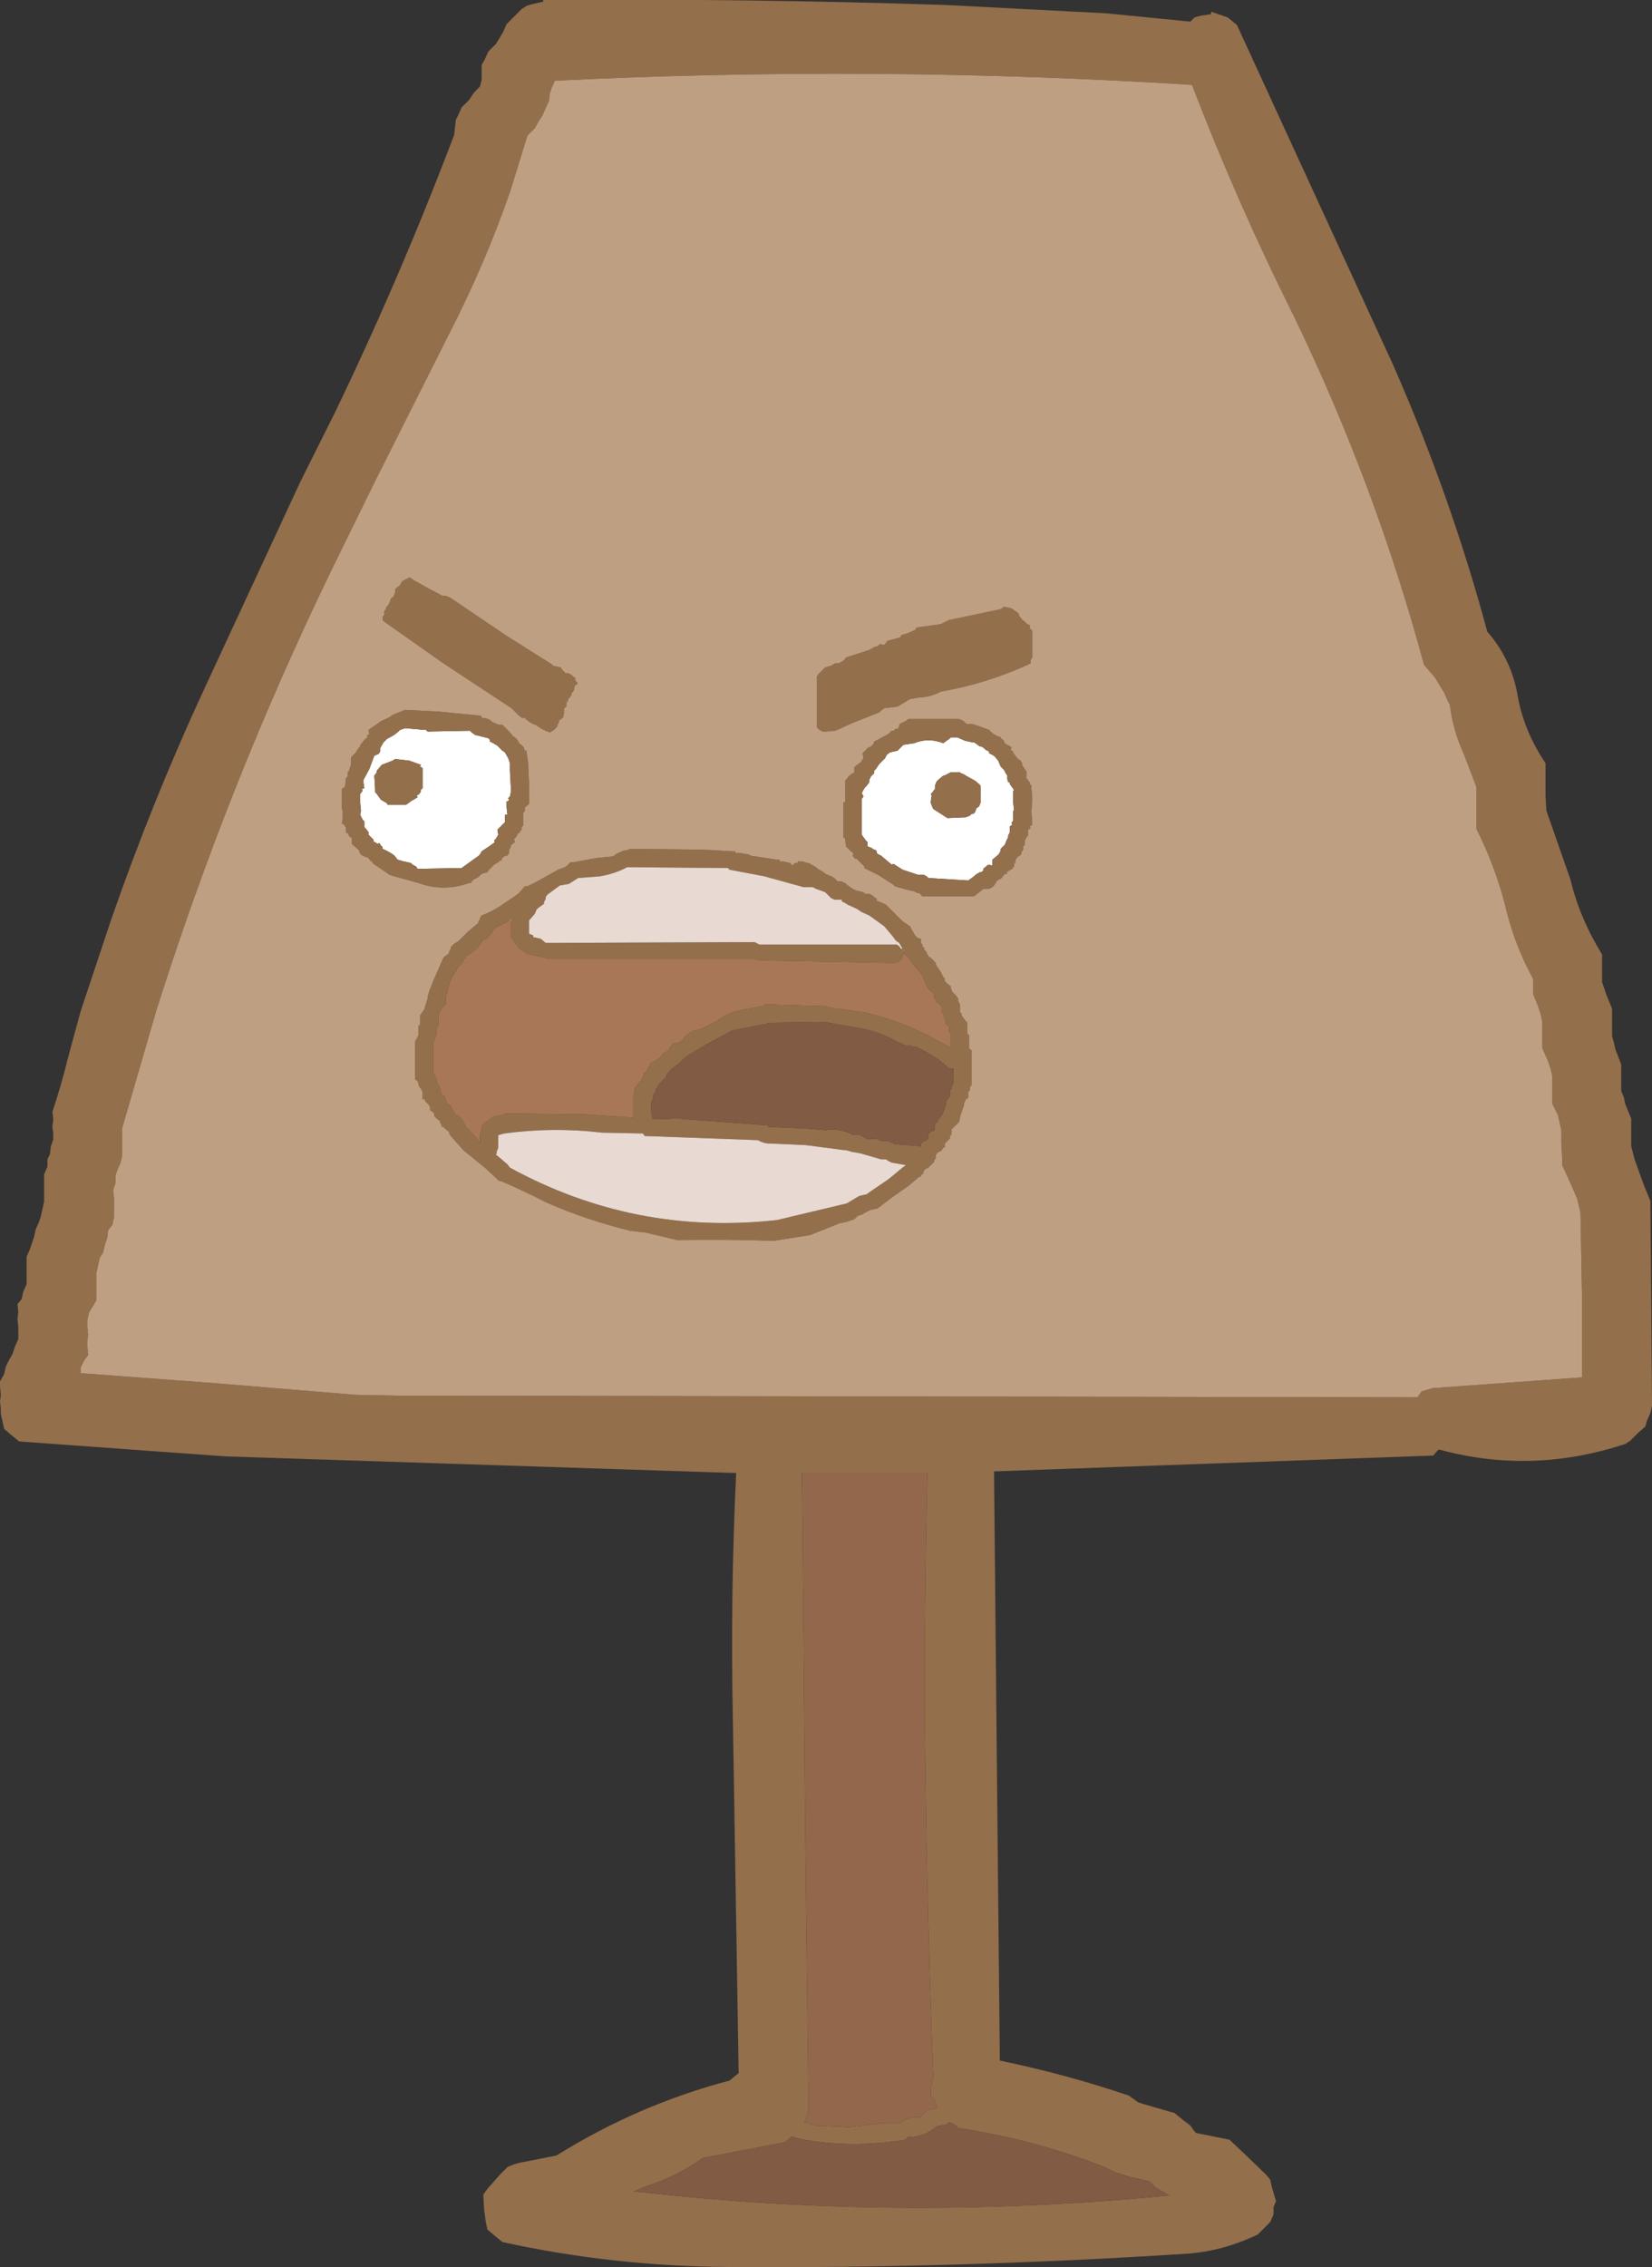 <?xml version="1.0" encoding="UTF-8" standalone="no"?>
<svg xmlns:xlink="http://www.w3.org/1999/xlink" height="136.2px" width="99.3px" xmlns="http://www.w3.org/2000/svg">
  <rect width="100%" height="100%" fill="#333333" stroke="none"/>
  <g transform="matrix(1.0, 0.0, 0.0, 1.0, 49.65, 68.1)">
    <path d="M-18.95 -12.75 L-19.0 -12.8 -18.95 -12.9 -18.95 -12.75 M4.6 -11.1 L4.7 -11.0 4.7 -10.9 4.6 -11.1" fill="#e7e3cb" fill-rule="evenodd" stroke="none"/>
    <path d="M7.3 -21.6 Q7.15 -21.5 7.05 -21.5 L6.75 -21.25 6.65 -21.15 6.55 -20.9 6.55 -20.7 6.4 -20.5 6.3 -20.4 6.35 -20.3 6.3 -19.95 6.3 -19.85 6.4 -19.6 6.45 -19.5 7.3 -18.95 8.4 -19.0 8.65 -19.1 8.75 -19.2 8.85 -19.2 8.95 -19.3 9.05 -19.55 9.2 -19.65 9.3 -19.9 9.3 -20.1 9.3 -20.4 9.3 -20.65 9.3 -20.85 9.25 -20.95 8.95 -21.2 8.4 -21.5 8.25 -21.6 Q8.15 -21.6 8.05 -21.7 L7.5 -21.7 7.3 -21.6 M10.15 -22.65 L10.35 -22.4 10.5 -22.05 10.7 -21.85 10.8 -21.65 10.9 -21.5 10.9 -21.3 10.95 -21.1 11.05 -21.1 11.05 -21.0 11.15 -20.85 11.3 -20.65 11.25 -20.55 11.25 -19.9 11.3 -19.45 11.25 -19.35 11.25 -18.8 11.15 -18.65 11.2 -18.55 11.05 -18.45 11.05 -18.1 10.95 -17.9 10.95 -17.8 10.85 -17.6 10.75 -17.35 10.65 -17.25 10.5 -17.1 10.5 -17.0 10.45 -16.9 10.4 -16.8 10.3 -16.7 10.0 -16.45 10.0 -16.1 9.75 -16.15 9.45 -15.9 9.45 -15.8 9.35 -15.7 9.25 -15.7 9.0 -15.55 8.9 -15.45 8.55 -15.2 6.15 -15.35 6.05 -15.45 5.85 -15.55 5.5 -15.55 4.6 -15.85 4.05 -16.2 3.95 -16.15 3.3 -16.7 Q3.15 -16.75 3.05 -16.85 L3.05 -16.95 2.95 -17.05 Q2.85 -17.05 2.75 -17.15 L2.5 -17.25 2.5 -17.5 2.4 -17.6 2.25 -17.8 2.15 -17.95 2.15 -18.35 2.15 -18.7 2.15 -18.9 2.15 -19.0 2.15 -19.6 2.15 -19.8 2.15 -20.1 2.25 -20.25 2.15 -20.45 2.25 -20.65 2.35 -20.8 2.45 -20.9 2.6 -21.1 2.6 -21.25 2.7 -21.45 2.8 -21.55 2.9 -21.65 2.9 -21.8 3.0 -21.9 3.2 -22.2 3.35 -22.35 3.45 -22.45 3.55 -22.55 3.65 -22.75 3.85 -22.9 4.3 -23.0 4.65 -23.35 5.3 -23.45 Q6.15 -23.8 7.05 -23.45 L7.25 -23.6 7.4 -23.7 7.5 -23.8 7.8 -23.8 7.9 -23.8 8.35 -23.6 8.8 -23.5 8.9 -23.5 9.05 -23.4 9.25 -23.25 9.35 -23.25 9.5 -23.15 9.6 -23.05 9.8 -22.95 9.8 -22.85 10.0 -22.75 10.15 -22.65 M-24.35 -22.15 L-25.05 -22.4 -25.9 -22.5 -26.05 -22.4 -26.7 -22.15 -27.0 -21.8 -27.0 -21.7 -27.15 -21.5 -27.1 -20.7 -27.1 -20.5 -27.0 -20.4 -26.75 -20.05 -26.4 -19.85 -26.35 -19.75 -25.45 -19.75 -25.25 -19.75 -25.1 -19.85 -24.9 -20.0 -24.8 -20.05 -24.55 -20.2 -24.6 -20.3 -24.45 -20.4 -24.35 -20.55 -24.35 -20.65 -24.25 -20.75 -24.25 -20.85 -24.25 -21.2 -24.25 -21.65 -24.25 -21.85 -24.25 -21.95 -24.4 -22.05 -24.35 -22.15 M-21.3 -24.1 L-21.1 -23.95 -20.3 -23.75 -20.2 -23.65 -20.2 -23.55 -20.0 -23.45 -19.75 -23.3 -19.65 -23.2 -19.55 -23.1 -19.45 -23.0 -19.3 -22.9 -19.1 -22.55 -19.0 -22.25 -19.0 -21.8 -18.95 -20.9 Q-18.9 -20.6 -19.0 -20.25 L-19.1 -20.15 -19.05 -20.0 -19.2 -19.95 -19.2 -19.8 -19.2 -19.6 -19.15 -19.15 -19.3 -19.15 -19.3 -18.7 -19.5 -18.5 -19.6 -18.4 -19.75 -18.25 -19.7 -17.95 -19.85 -17.7 -19.95 -17.6 -19.9 -17.5 -20.25 -17.25 -20.7 -16.95 Q-20.8 -16.7 -21.0 -16.6 L-21.9 -15.95 -24.55 -15.9 -24.65 -16.05 -24.85 -16.15 -24.95 -16.25 -25.4 -16.35 -25.75 -16.45 -25.95 -16.7 Q-26.2 -16.9 -26.65 -17.1 L-26.65 -17.2 -26.75 -17.3 -26.85 -17.45 -26.95 -17.4 -27.2 -17.55 -27.2 -17.65 -27.3 -17.75 -27.4 -17.85 -27.5 -17.95 -27.5 -18.1 -27.65 -18.3 -27.75 -18.4 -27.75 -18.75 -27.85 -18.85 -27.95 -19.05 -28.0 -19.15 -27.95 -19.4 -28.0 -19.85 -28.0 -20.25 -28.0 -20.4 -27.85 -20.6 -27.9 -20.7 -27.75 -20.75 -27.8 -21.05 -27.8 -21.25 -27.45 -21.9 -27.15 -22.7 -26.9 -22.8 -26.8 -22.95 -26.8 -23.15 -26.6 -23.5 -26.4 -23.7 -25.95 -23.95 -25.7 -24.15 -25.6 -24.25 -25.3 -24.35 -24.15 -24.25 -24.05 -24.25 -23.95 -24.15 -21.4 -24.2 -21.3 -24.1" fill="#ffffff" fill-rule="evenodd" stroke="none"/>
    <path d="M16.85 -67.3 L21.9 -66.8 22.15 -67.05 22.5 -67.15 23.15 -67.25 23.15 -67.4 24.15 -67.05 24.7 -66.6 34.1 -46.15 Q37.55 -38.3 39.75 -30.15 41.15 -28.55 41.55 -26.45 41.9 -24.25 43.25 -22.25 L43.25 -21.5 43.25 -20.3 43.3 -19.4 44.75 -15.25 Q45.3 -12.95 46.65 -10.75 L46.65 -10.45 46.65 -10.0 46.65 -9.1 46.75 -8.8 46.9 -8.35 47.25 -7.5 47.25 -7.15 47.25 -6.7 47.25 -5.85 47.35 -5.5 47.45 -5.05 47.8 -4.15 47.8 -3.85 47.8 -3.4 47.8 -2.55 47.95 -2.2 48.05 -1.75 48.4 -0.9 48.4 -0.55 48.4 -0.1 48.4 0.75 48.6 1.55 49.2 3.2 49.55 4.05 49.6 9.75 49.65 16.35 49.55 16.8 49.35 17.25 49.25 17.6 48.8 18.0 48.35 18.45 48.05 18.65 Q42.45 20.5 36.9 19.0 L36.8 19.0 36.5 19.35 10.1 20.3 10.3 40.95 10.45 55.7 Q14.35 56.5 18.2 57.8 L18.75 58.2 19.05 58.3 20.95 58.85 21.5 59.3 21.9 59.6 22.15 59.95 22.25 60.05 24.25 60.45 25.1 61.25 26.45 62.55 26.7 62.85 26.8 63.3 27.05 64.15 26.9 64.5 26.9 64.95 26.7 65.4 26.4 65.7 25.95 66.15 Q23.85 67.15 21.7 67.3 7.8 68.2 -5.9 68.1 -12.85 68.05 -19.45 66.6 L-20.0 66.15 -20.35 65.85 -20.45 65.4 -20.55 64.65 -20.6 63.75 -20.35 63.4 -19.6 62.55 -19.15 62.1 Q-18.65 61.85 -17.95 61.75 L-16.2 61.4 Q-11.3 58.35 -5.8 56.9 L-5.25 56.45 -5.6 35.05 Q-5.75 27.7 -5.4 20.4 L-36.05 19.4 -40.25 19.1 -48.5 18.5 -49.05 18.05 -49.4 17.75 -49.5 17.3 -49.6 16.85 -49.6 16.55 -49.65 16.1 -49.6 15.7 -49.65 15.2 -49.65 14.9 -49.4 14.45 -49.3 14.0 -49.1 13.6 -48.9 13.25 -48.75 12.8 -48.55 12.35 -48.55 11.9 -48.55 11.6 -48.6 11.15 -48.55 10.7 -48.6 10.25 -48.35 9.95 -48.25 9.5 -48.05 9.05 -48.05 8.6 -48.05 8.25 -48.05 7.85 -48.05 7.4 -47.85 6.95 -47.75 6.65 -47.6 6.2 -47.5 5.75 -47.3 5.3 -47.2 5.0 -47.1 4.55 -47.0 4.1 -47.0 3.65 -47.0 3.35 -47.0 2.9 -47.0 2.45 -46.8 2.0 -46.8 1.55 -46.65 1.25 -46.6 0.8 -46.45 0.35 -46.45 0.0 -46.5 -0.4 -46.45 -0.85 -46.5 -1.3 Q-45.95 -2.95 -45.55 -4.6 L-44.8 -7.35 -42.95 -12.9 Q-40.5 -19.95 -37.4 -26.65 L-31.6 -39.15 -29.5 -43.35 Q-25.55 -51.55 -22.35 -60.0 L-22.3 -60.45 -22.25 -60.9 -22.1 -61.2 -21.9 -61.65 -21.45 -62.1 -21.15 -62.55 -20.8 -62.9 -20.7 -63.3 -20.7 -63.8 -20.7 -64.2 -20.5 -64.55 -20.3 -65.0 -19.85 -65.45 -19.6 -65.85 -19.4 -66.2 -19.2 -66.65 -18.75 -67.1 -18.3 -67.55 -18.0 -67.75 -17.65 -67.85 -17.0 -68.0 -17.0 -68.1 Q-4.95 -68.2 7.2 -67.8 L16.85 -67.3 M36.6 -27.4 L35.95 -28.15 Q33.05 -38.9 28.15 -49.05 24.7 -55.95 22.0 -63.0 2.85 -64.2 -16.3 -63.25 L-16.5 -62.8 -16.6 -62.5 -16.65 -62.05 -16.85 -61.6 -17.05 -61.15 -17.25 -60.85 -17.5 -60.4 -17.95 -59.95 -19.0 -56.55 Q-20.5 -52.25 -22.55 -48.25 L-27.1 -39.2 -29.75 -33.8 Q-35.95 -21.0 -40.25 -7.4 L-42.3 -0.35 -42.3 0.1 -42.3 0.5 -42.3 0.85 -42.3 1.3 -42.4 1.75 -42.6 2.2 -42.7 2.5 -42.7 2.95 -42.85 3.4 -42.8 3.85 -42.8 4.15 -42.8 4.6 -42.8 5.05 -42.9 5.5 -43.15 5.8 -43.2 6.25 -43.35 6.7 -43.45 7.15 -43.65 7.45 -43.75 7.9 -43.85 8.35 -43.85 8.8 -43.85 9.15 -43.85 9.55 -43.85 10.0 -44.05 10.35 -44.3 10.75 -44.4 11.2 -44.4 11.65 -44.35 12.1 -44.4 12.4 -44.4 12.85 -44.35 13.3 -44.6 13.65 -44.8 14.05 -44.8 14.4 -36.75 15.0 -28.3 15.7 -25.75 15.75 35.55 15.85 35.8 15.5 36.45 15.3 45.45 14.65 45.45 10.15 45.35 4.75 45.15 3.9 44.6 2.65 44.25 1.9 44.25 1.45 44.2 0.55 44.2 -0.2 44.1 -0.65 44.0 -1.1 43.65 -1.8 43.65 -2.3 43.65 -2.7 43.65 -3.5 43.55 -3.9 43.4 -4.35 43.05 -5.15 43.05 -5.55 43.05 -6.0 43.05 -6.75 42.95 -7.2 42.8 -7.65 42.5 -8.4 42.5 -8.85 42.5 -9.3 Q41.35 -11.4 40.8 -13.8 40.2 -16.1 39.1 -18.3 L39.1 -18.7 39.1 -19.5 39.1 -20.8 38.3 -22.9 Q37.7 -24.2 37.5 -25.75 L37.35 -26.05 37.15 -26.5 36.6 -27.4 M3.25 -29.4 L3.5 -29.35 3.7 -29.6 4.45 -29.8 4.55 -29.95 4.9 -30.05 5.35 -30.25 5.45 -30.4 6.9 -30.6 7.4 -30.85 10.5 -31.5 10.7 -31.65 11.15 -31.55 11.5 -31.3 11.6 -31.2 11.6 -31.1 11.7 -31.0 11.8 -30.85 11.9 -30.8 12.05 -30.65 Q12.15 -30.55 12.25 -30.55 L12.25 -30.35 12.4 -30.2 12.4 -29.8 12.4 -29.1 12.4 -28.6 12.3 -28.45 12.3 -28.25 12.1 -28.15 Q9.55 -27.0 6.9 -26.55 6.25 -26.2 5.6 -26.2 L5.05 -26.1 4.3 -25.65 3.5 -25.55 3.3 -25.4 3.2 -25.3 1.55 -24.65 0.8 -24.3 0.55 -24.2 0.0 -24.15 -0.2 -24.15 -0.4 -24.25 -0.55 -24.4 -0.55 -25.45 -0.55 -27.25 -0.55 -27.45 -0.45 -27.6 -0.35 -27.7 -0.25 -27.8 -0.05 -28.0 0.3 -28.1 0.55 -28.25 0.75 -28.25 0.95 -28.35 1.1 -28.45 1.2 -28.6 2.6 -29.05 2.95 -29.25 3.05 -29.25 3.25 -29.4 M4.95 -24.9 L8.0 -24.9 8.25 -24.8 8.35 -24.7 8.45 -24.6 8.8 -24.6 9.25 -24.45 9.8 -24.25 9.9 -24.15 10.0 -24.05 10.15 -23.95 10.35 -23.85 10.45 -23.85 10.55 -23.7 10.7 -23.6 10.7 -23.5 10.8 -23.4 11.0 -23.3 11.15 -23.2 11.1 -23.05 11.25 -22.95 11.25 -22.85 11.35 -22.75 11.45 -22.6 11.55 -22.5 11.7 -22.4 11.8 -22.2 11.8 -22.1 12.05 -21.75 12.05 -21.45 Q12.0 -21.35 12.1 -21.3 L12.15 -21.2 12.25 -21.1 12.25 -21.0 12.35 -20.9 12.35 -20.75 12.4 -20.1 12.35 -19.35 12.4 -18.55 12.25 -18.45 12.3 -18.35 12.15 -18.25 12.15 -17.9 12.05 -17.8 11.95 -17.6 11.95 -17.35 11.85 -17.25 11.85 -17.05 11.75 -16.9 11.75 -16.8 11.65 -16.7 11.5 -16.6 11.4 -16.45 11.4 -16.35 11.3 -16.15 11.3 -16.05 11.2 -15.9 11.1 -15.85 10.85 -15.7 10.9 -15.6 10.75 -15.6 10.55 -15.35 Q10.45 -15.25 10.35 -15.25 L10.25 -15.15 10.2 -15.05 10.1 -14.9 10.0 -14.8 9.8 -14.7 9.45 -14.7 9.35 -14.6 9.15 -14.45 8.9 -14.25 8.65 -14.25 5.8 -14.25 5.7 -14.35 5.6 -14.45 5.5 -14.45 5.3 -14.55 4.85 -14.65 4.15 -14.85 4.05 -14.95 3.5 -15.3 3.2 -15.5 2.5 -15.85 2.3 -15.95 2.3 -16.05 2.2 -16.15 1.95 -16.4 1.85 -16.5 1.75 -16.5 1.6 -16.7 1.65 -16.85 1.5 -16.95 1.4 -17.05 1.2 -17.25 1.15 -17.7 1.05 -17.8 1.05 -17.9 1.05 -18.35 1.05 -18.45 1.05 -19.1 1.05 -19.9 1.15 -19.9 1.15 -20.25 1.15 -20.55 1.15 -20.9 1.15 -21.1 1.15 -21.2 1.25 -21.3 1.35 -21.45 1.6 -21.65 1.7 -21.65 1.7 -22.0 1.8 -22.1 2.1 -22.3 2.15 -22.4 2.25 -22.55 2.2 -22.85 2.35 -23.0 2.55 -23.2 Q2.65 -23.2 2.75 -23.3 L2.85 -23.4 2.9 -23.55 3.1 -23.65 3.75 -24.0 3.85 -24.1 3.95 -24.2 4.1 -24.2 Q4.15 -24.35 4.3 -24.3 L4.4 -24.45 4.4 -24.55 4.5 -24.65 4.75 -24.75 4.95 -24.9 M10.15 -22.65 L10.0 -22.75 9.8 -22.85 9.8 -22.95 9.6 -23.05 9.5 -23.15 9.35 -23.25 9.25 -23.25 9.05 -23.4 8.9 -23.5 8.8 -23.5 8.35 -23.6 7.9 -23.8 7.8 -23.8 7.5 -23.8 7.4 -23.7 7.25 -23.6 7.05 -23.45 Q6.15 -23.8 5.3 -23.45 L4.65 -23.35 4.3 -23.0 3.85 -22.9 3.65 -22.75 3.55 -22.55 3.45 -22.45 3.35 -22.35 3.2 -22.2 3.0 -21.9 2.9 -21.8 2.9 -21.65 2.8 -21.55 2.7 -21.45 2.6 -21.25 2.6 -21.1 2.45 -20.9 2.35 -20.8 2.25 -20.65 2.15 -20.45 2.25 -20.25 2.15 -20.1 2.15 -19.8 2.15 -19.6 2.15 -19.0 2.15 -18.9 2.15 -18.7 2.15 -18.35 2.15 -17.95 2.25 -17.8 2.4 -17.6 2.5 -17.5 2.5 -17.25 2.75 -17.15 Q2.85 -17.05 2.95 -17.05 L3.05 -16.95 3.05 -16.85 Q3.15 -16.75 3.3 -16.7 L3.95 -16.15 4.05 -16.2 4.6 -15.85 5.5 -15.55 5.85 -15.55 6.05 -15.45 6.15 -15.35 8.55 -15.2 8.9 -15.45 9.0 -15.55 9.25 -15.7 9.35 -15.7 9.45 -15.8 9.45 -15.9 9.75 -16.15 10.0 -16.1 10.0 -16.45 10.3 -16.7 10.4 -16.8 10.45 -16.9 10.5 -17.0 10.5 -17.1 10.65 -17.25 10.75 -17.35 10.85 -17.6 10.95 -17.8 10.95 -17.9 11.05 -18.1 11.05 -18.45 11.2 -18.55 11.15 -18.65 11.25 -18.8 11.25 -19.35 11.3 -19.45 11.25 -19.9 11.25 -20.55 11.3 -20.65 11.15 -20.85 11.05 -21.0 11.05 -21.1 10.95 -21.1 10.9 -21.3 10.9 -21.5 10.8 -21.65 10.7 -21.85 10.5 -22.05 10.35 -22.4 10.15 -22.65 M7.3 -21.6 L7.5 -21.7 8.05 -21.7 Q8.15 -21.6 8.25 -21.6 L8.4 -21.5 8.95 -21.2 9.25 -20.95 9.3 -20.85 9.3 -20.65 9.3 -20.4 9.3 -20.1 9.3 -19.9 9.2 -19.65 9.05 -19.55 8.95 -19.3 8.85 -19.2 8.75 -19.2 8.65 -19.1 8.4 -19.0 7.3 -18.95 6.45 -19.5 6.4 -19.6 6.3 -19.85 6.3 -19.95 6.35 -20.3 6.3 -20.4 6.4 -20.5 6.55 -20.7 6.55 -20.9 6.65 -21.15 6.75 -21.25 7.05 -21.5 Q7.15 -21.5 7.3 -21.6 M1.8 -14.6 L2.25 -14.5 2.35 -14.4 2.6 -14.4 2.8 -14.3 2.9 -14.2 3.05 -14.1 3.05 -13.95 3.15 -13.95 3.6 -13.75 3.7 -13.65 3.9 -13.45 4.05 -13.3 4.6 -12.75 4.9 -12.55 5.05 -12.45 5.15 -12.25 5.35 -11.9 5.45 -11.8 Q5.55 -11.7 5.7 -11.7 L5.7 -11.45 5.8 -11.35 5.8 -11.25 5.9 -11.15 5.9 -11.05 6.05 -10.9 6.05 -10.8 6.15 -10.7 6.15 -10.6 6.25 -10.6 6.35 -10.5 6.6 -10.25 6.6 -10.15 6.9 -9.7 7.05 -9.4 7.15 -9.3 7.15 -9.15 7.25 -9.05 7.35 -8.95 7.5 -8.85 7.5 -8.75 7.6 -8.5 7.7 -8.4 7.8 -8.3 7.95 -8.1 7.95 -7.95 8.05 -7.75 8.05 -7.3 8.15 -7.2 8.15 -7.1 8.4 -6.75 8.5 -6.65 8.5 -6.45 8.5 -6.3 8.5 -6.0 8.6 -5.9 8.6 -5.1 8.75 -5.0 8.75 -4.9 8.75 -4.7 8.75 -4.55 8.75 -4.0 8.75 -3.7 8.75 -2.9 8.65 -2.8 8.65 -2.6 8.55 -2.5 8.55 -2.15 8.4 -2.05 8.3 -1.8 8.3 -1.7 8.1 -1.15 8.0 -0.7 7.55 -0.25 7.55 -0.15 7.55 0.05 7.45 0.15 7.45 0.3 7.15 0.6 7.15 0.85 Q7.0 0.8 7.0 0.95 L6.9 1.05 6.7 1.15 6.6 1.3 6.6 1.5 6.5 1.6 6.5 1.7 6.35 1.85 6.15 2.05 5.95 2.15 5.85 2.3 5.85 2.4 5.7 2.5 5.7 2.6 5.6 2.6 4.95 3.15 3.95 3.85 3.1 4.5 2.65 4.6 2.35 4.75 2.2 4.85 1.9 4.95 1.8 5.05 1.7 5.15 1.25 5.3 0.8 5.4 -0.95 6.1 -3.15 6.45 Q-6.0 6.35 -8.95 6.4 L-10.85 5.95 -11.75 5.85 Q-14.4 5.2 -16.8 4.15 -18.15 3.45 -19.55 2.85 L-19.65 2.85 -20.45 2.1 -21.8 1.0 -22.55 0.15 -22.65 0.0 -22.65 -0.1 -22.8 -0.2 -23.0 -0.4 -23.1 -0.4 -23.1 -0.5 -23.2 -0.65 -23.2 -0.75 -23.35 -0.85 -23.55 -1.05 -23.55 -1.2 -23.65 -1.3 -23.8 -1.4 -23.8 -1.6 -23.9 -1.75 -24.1 -1.95 -24.1 -2.05 -24.25 -2.05 -24.25 -2.5 -24.35 -2.7 -24.45 -2.8 -24.55 -3.15 -24.7 -3.25 -24.7 -3.35 -24.7 -3.6 -24.7 -3.7 -24.7 -4.25 -24.7 -4.8 -24.7 -5.45 -24.7 -5.55 -24.6 -5.7 -24.5 -5.9 -24.5 -6.25 -24.5 -6.45 -24.4 -6.55 -24.4 -7.1 -24.15 -7.45 -23.95 -8.1 -23.95 -8.2 -23.85 -8.55 -23.55 -9.3 -23.2 -10.1 -23.0 -10.55 -22.9 -10.65 -22.75 -10.75 -22.65 -10.85 -22.65 -10.95 -22.55 -11.1 -22.55 -11.2 -22.35 -11.4 -22.1 -11.55 -21.55 -12.1 -20.9 -12.65 -20.9 -12.75 -20.8 -12.85 -20.8 -12.95 -20.7 -13.1 Q-20.15 -13.3 -19.6 -13.65 L-18.5 -14.4 -18.1 -14.85 -17.95 -14.85 Q-17.65 -15.0 -17.45 -15.1 L-16.1 -15.85 -15.7 -16.0 -15.55 -16.1 -15.45 -16.2 -15.35 -16.3 -15.15 -16.3 -13.8 -16.55 -12.8 -16.65 -12.6 -16.8 -12.15 -17.0 -12.05 -17.0 -11.75 -17.1 -7.35 -17.05 -5.55 -16.95 -5.45 -16.95 -5.45 -16.85 -5.15 -16.85 -4.6 -16.75 Q-4.5 -16.65 -4.25 -16.65 L-2.95 -16.45 -2.8 -16.45 -2.8 -16.35 -2.6 -16.35 -2.15 -16.25 -2.05 -16.1 -1.85 -16.25 -1.7 -16.25 -1.7 -16.35 -1.5 -16.35 -1.4 -16.35 -1.15 -16.25 -1.05 -16.25 -0.6 -16.0 -0.5 -15.9 -0.15 -15.7 -0.05 -15.6 Q0.25 -15.5 0.5 -15.35 L0.6 -15.25 0.7 -15.15 0.95 -15.15 Q1.05 -15.05 1.15 -15.05 L1.25 -14.95 1.6 -14.7 1.8 -14.6 M0.3 -14.15 L-0.05 -14.5 -0.6 -14.7 -0.8 -14.8 -0.95 -14.8 -1.15 -14.8 -1.35 -14.8 -3.7 -15.45 -5.8 -15.85 -5.9 -15.95 -11.95 -16.0 Q-12.7 -15.6 -13.6 -15.45 L-14.9 -15.35 -15.45 -15.0 -16.0 -14.9 -16.75 -14.35 -16.85 -14.2 -16.85 -14.1 -16.95 -13.9 -16.95 -13.8 -17.3 -13.55 -17.4 -13.45 -17.5 -13.2 -17.85 -12.8 -17.85 -12.55 -17.85 -12.35 -17.85 -12.1 -17.85 -12.0 -17.6 -11.9 -17.6 -11.8 -17.15 -11.7 -16.85 -11.45 -4.3 -11.5 -4.0 -11.35 4.25 -11.35 4.4 -11.25 4.5 -11.1 4.6 -11.1 4.4 -11.45 4.25 -11.55 4.15 -11.65 4.05 -11.8 3.5 -12.45 2.6 -13.1 2.15 -13.3 1.85 -13.5 1.3 -13.75 1.15 -13.85 0.95 -13.95 0.95 -14.05 0.85 -14.05 0.5 -14.05 0.3 -14.15 M-19.0 -12.8 L-19.7 -12.45 -19.95 -12.3 -20.05 -12.2 -20.05 -12.1 -20.15 -12.0 -20.25 -11.9 -20.35 -11.75 Q-20.5 -11.65 -20.6 -11.65 L-20.9 -11.2 -21.25 -10.9 -21.65 -10.65 -21.65 -10.55 -21.8 -10.45 -21.8 -10.3 -21.9 -10.2 -22.0 -10.1 -22.1 -10.0 -22.45 -9.45 -22.65 -9.0 -22.75 -8.55 -22.85 -8.2 -22.85 -7.8 -23.2 -7.35 -23.3 -7.0 -23.3 -6.55 -23.4 -6.25 -23.4 -5.9 -23.5 -5.8 -23.5 -5.7 -23.6 -5.45 -23.6 -5.35 -23.6 -4.8 -23.6 -4.35 -23.6 -4.15 -23.6 -3.8 -23.6 -3.6 -23.45 -3.4 -23.35 -2.95 -23.25 -2.85 -23.15 -2.6 -23.15 -2.4 -22.9 -2.2 -22.8 -1.85 -22.7 -1.75 -22.55 -1.65 -22.45 -1.4 -22.35 -1.3 -22.35 -1.2 -22.25 -1.1 -22.15 -1.1 -22.0 -1.0 -21.9 -0.85 -21.8 -0.75 -21.8 -0.65 -21.7 -0.55 -21.7 -0.45 -21.15 0.1 -20.9 0.45 -20.8 0.55 -20.8 0.2 -20.8 0.1 -20.7 -0.2 -20.7 -0.45 -20.5 -0.65 -20.35 -0.75 -20.15 -0.9 -20.05 -1.0 -19.5 -1.1 -19.25 -1.2 -14.55 -1.15 -11.55 -0.95 -11.6 -1.2 -11.6 -1.5 -11.6 -2.05 -11.6 -2.3 -11.5 -2.4 -11.5 -2.75 -11.35 -2.85 -11.35 -2.95 -11.25 -3.05 -11.15 -3.15 -11.05 -3.3 -10.95 -3.5 -10.95 -3.6 -10.85 -3.7 -10.7 -3.85 -10.7 -3.95 -10.6 -4.05 -10.6 -4.15 -10.5 -4.25 -10.2 -4.4 -10.05 -4.5 -9.95 -4.6 -9.85 -4.7 -9.75 -4.85 -9.5 -4.95 -9.4 -5.05 -9.4 -5.15 -9.3 -5.25 -9.2 -5.4 -9.1 -5.4 -8.75 -5.5 -8.65 -5.6 -8.45 -5.85 -8.3 -5.95 -8.2 -6.05 -8.0 -6.15 -7.45 -6.3 -6.9 -6.6 -6.55 -6.75 -6.45 -6.85 Q-5.6 -7.4 -4.6 -7.5 L-3.85 -7.65 -3.7 -7.65 -3.7 -7.75 -3.5 -7.75 -0.1 -7.65 0.35 -7.55 2.45 -7.25 Q4.5 -6.75 6.4 -5.75 L7.5 -5.15 7.5 -5.35 7.5 -5.65 7.5 -6.0 7.4 -6.1 7.4 -6.4 7.15 -6.65 7.15 -6.85 7.05 -7.2 6.95 -7.3 6.95 -7.65 6.85 -7.75 6.6 -7.95 6.6 -8.05 6.5 -8.15 6.5 -8.4 6.4 -8.5 6.25 -8.6 6.05 -8.85 5.8 -9.5 5.25 -10.15 4.95 -10.6 4.7 -10.8 4.6 -10.7 4.6 -10.6 4.5 -10.45 4.4 -10.35 4.15 -10.25 -3.95 -10.4 -4.4 -10.5 -16.7 -10.5 -17.5 -10.7 -17.95 -10.8 -18.4 -11.1 -18.7 -11.45 -18.8 -11.55 -18.8 -11.65 -18.95 -11.8 -18.95 -12.1 -18.95 -12.75 -18.95 -12.9 -19.0 -12.8 M4.6 -11.1 L4.7 -10.9 4.7 -11.0 4.6 -11.1 M4.55 -5.4 L4.3 -5.5 Q3.2 -6.15 1.9 -6.35 L-0.1 -6.7 -3.5 -6.65 -3.6 -6.55 -3.8 -6.55 -5.05 -6.3 -5.6 -6.2 -5.8 -6.1 -7.1 -5.4 -8.2 -4.75 -8.55 -4.5 -8.65 -4.4 -8.75 -4.3 -8.85 -4.2 -9.3 -3.85 -9.4 -3.75 -9.6 -3.5 -9.6 -3.4 -10.05 -2.95 -10.15 -2.75 -10.25 -2.65 -10.25 -2.5 -10.4 -2.3 -10.4 -2.1 -10.5 -1.85 -10.5 -1.65 -10.5 -1.4 -10.5 -1.3 -10.45 -1.0 -10.45 -0.85 -8.95 -0.9 -3.65 -0.5 -3.55 -0.5 -3.45 -0.4 -1.25 -0.3 0.0 -0.2 Q0.85 -0.35 1.65 0.1 L2.05 0.1 2.5 0.35 3.05 0.3 3.3 0.45 3.7 0.45 3.95 0.55 4.05 0.55 4.05 0.65 4.25 0.65 5.6 0.75 5.65 0.8 5.7 0.75 5.7 0.65 5.8 0.5 6.05 0.4 6.15 0.3 6.15 0.05 6.25 -0.05 6.35 -0.15 6.45 -0.15 6.55 -0.25 6.55 -0.35 6.55 -0.6 6.7 -0.7 6.7 -0.8 6.8 -0.9 7.0 -1.15 7.1 -1.45 7.2 -1.7 7.2 -1.9 7.45 -2.25 7.45 -2.6 7.55 -2.7 7.55 -2.8 7.65 -3.0 7.65 -3.25 7.65 -3.7 7.65 -3.9 7.4 -3.9 7.3 -4.0 6.75 -4.45 6.1 -4.85 5.65 -5.1 Q5.55 -5.1 5.45 -5.2 L5.2 -5.2 5.1 -5.3 5.0 -5.3 4.75 -5.3 4.55 -5.4 M3.3 1.55 L2.1 1.2 1.55 1.1 1.2 1.0 1.1 1.0 -1.2 0.7 -3.4 0.6 Q-3.75 0.6 -4.1 0.4 L-10.9 0.15 -11.0 0.0 -13.45 -0.05 Q-16.4 -0.4 -19.35 0.0 L-19.7 0.1 -19.7 0.2 -19.7 0.45 -19.7 0.55 -19.7 0.75 -19.7 0.85 -19.8 1.1 -19.8 1.2 -19.85 1.3 -19.8 1.3 -19.15 1.85 -19.0 2.05 Q-11.5 6.15 -2.95 5.2 L1.25 4.2 2.0 3.75 2.45 3.65 2.65 3.5 3.75 2.75 4.6 2.05 4.8 1.9 3.95 1.75 3.75 1.65 3.6 1.55 3.3 1.55 M6.1 20.4 L-1.45 20.4 -1.25 41.7 -1.05 58.6 -1.15 59.05 -1.3 59.4 -0.65 59.6 1.4 59.7 3.35 59.45 4.45 59.45 Q4.9 59.1 5.45 59.1 L5.65 59.1 5.75 59.0 5.9 58.9 5.95 58.8 6.2 58.65 6.7 58.55 6.55 58.1 6.3 57.8 6.3 57.35 6.4 56.9 6.45 56.6 Q6.05 46.35 5.95 36.0 5.9 28.2 6.1 20.4 M4.8 60.45 Q1.5 61.0 -1.6 60.4 L-2.05 60.25 -2.45 60.6 -7.4 61.55 Q-8.95 62.65 -10.8 63.25 L-11.55 63.55 Q4.3 65.4 20.65 63.8 L19.85 63.35 19.45 62.95 18.3 62.7 17.35 62.4 16.75 62.1 Q12.55 60.45 7.95 59.75 7.75 59.5 7.4 59.4 L7.35 59.45 7.2 59.55 6.65 59.65 Q5.95 60.3 4.9 60.3 L4.8 60.45 M-16.4 -28.1 L-15.95 -28.0 -15.85 -27.85 -15.75 -27.75 -15.65 -27.65 -15.5 -27.65 -15.3 -27.55 -15.2 -27.45 -15.05 -27.35 -15.1 -27.25 -14.95 -27.1 -14.95 -27.0 -15.1 -26.9 -15.15 -26.65 -15.2 -26.55 -15.3 -26.45 -15.3 -26.35 -15.4 -26.2 -15.5 -26.1 -15.5 -26.0 -15.6 -25.9 -15.6 -25.65 -15.75 -25.55 -15.75 -25.25 -15.8 -25.0 -16.05 -24.8 -16.05 -24.7 -16.15 -24.55 -16.15 -24.45 -16.25 -24.35 -16.35 -24.25 -16.6 -24.1 Q-17.05 -24.25 -17.45 -24.55 -17.8 -24.65 -18.15 -25.0 L-18.25 -24.95 -18.45 -25.1 -18.55 -25.2 -18.8 -25.45 -18.9 -25.55 -23.0 -28.25 -26.55 -30.75 -26.65 -30.85 -26.65 -31.05 -26.55 -31.15 -26.55 -31.4 -26.45 -31.5 -26.45 -31.6 -26.35 -31.7 -26.25 -31.85 -26.15 -32.15 -26.0 -32.25 -25.9 -32.5 -25.9 -32.7 -25.6 -32.95 -25.5 -33.15 -25.35 -33.25 -25.25 -33.3 -25.05 -33.4 Q-24.95 -33.4 -24.8 -33.25 L-23.9 -32.75 -23.05 -32.3 -22.85 -32.3 -22.6 -32.2 -19.2 -29.9 -16.5 -28.2 -16.4 -28.1 M-26.25 -25.0 L-26.05 -25.15 -25.3 -25.45 -23.3 -25.35 -20.75 -25.1 -20.65 -24.95 -20.45 -24.95 -20.2 -24.85 -20.1 -24.75 -19.9 -24.65 -19.65 -24.55 -19.45 -24.55 -19.2 -24.3 -19.0 -24.1 -18.8 -23.85 -18.7 -23.8 -18.55 -23.65 -18.45 -23.45 -18.2 -23.25 -18.1 -23.0 -18.0 -23.0 -18.0 -22.9 -17.9 -22.25 -17.9 -22.0 -17.85 -21.05 -17.85 -19.95 -17.85 -19.8 -18.1 -19.6 -18.1 -19.4 -18.2 -19.25 -18.2 -18.5 -18.3 -18.4 -18.3 -18.25 -18.4 -18.15 -18.4 -18.05 -18.5 -18.05 -18.6 -17.85 -18.75 -17.7 -18.7 -17.5 -18.85 -17.4 -18.95 -17.3 -18.95 -17.2 -19.05 -17.05 -19.05 -16.85 -19.15 -16.7 -19.35 -16.65 -19.5 -16.5 -19.5 -16.4 -19.6 -16.4 -19.7 -16.3 -19.95 -16.15 -20.15 -15.95 -20.25 -15.85 -20.35 -15.7 -20.7 -15.6 -20.8 -15.5 -20.9 -15.4 -21.1 -15.3 -21.25 -15.2 -21.35 -15.05 -21.45 -15.05 Q-23.0 -14.5 -24.5 -15.05 L-25.95 -15.45 -26.25 -15.55 -26.6 -15.8 -27.2 -16.2 -27.3 -16.35 -27.4 -16.4 -27.5 -16.55 -27.75 -16.65 -27.95 -16.75 -28.05 -16.9 -28.05 -17.0 -28.5 -17.4 -28.5 -17.75 -28.65 -17.85 -28.7 -17.95 Q-28.75 -18.1 -28.85 -18.05 L-28.85 -18.4 -28.95 -18.5 Q-29.0 -18.65 -29.1 -18.6 L-29.05 -18.95 -29.05 -19.4 -29.1 -19.5 -29.1 -20.05 -29.1 -20.6 -29.1 -20.7 -28.95 -20.8 -28.9 -20.9 -28.85 -21.35 -28.75 -21.45 -28.75 -21.7 -28.65 -21.8 -28.65 -21.9 -28.55 -22.15 -28.55 -22.6 -28.45 -22.7 -28.25 -22.9 -28.2 -23.0 -28.1 -23.15 -28.0 -23.25 -28.0 -23.35 -27.9 -23.45 -27.7 -23.7 -27.55 -23.8 -27.6 -23.9 -27.45 -24.0 -27.5 -24.25 -27.35 -24.35 -26.7 -24.8 -26.25 -25.0 M-21.3 -24.1 L-21.4 -24.2 -23.95 -24.15 -24.05 -24.25 -24.15 -24.25 -25.3 -24.35 -25.6 -24.25 -25.7 -24.15 -25.95 -23.95 -26.4 -23.7 -26.6 -23.5 -26.8 -23.15 -26.8 -22.95 -26.9 -22.8 -27.15 -22.7 -27.45 -21.9 -27.8 -21.25 -27.8 -21.05 -27.75 -20.75 -27.9 -20.7 -27.85 -20.6 -28.0 -20.4 -28.0 -20.25 -28.0 -19.85 -27.95 -19.4 -28.0 -19.15 -27.95 -19.05 -27.85 -18.85 -27.75 -18.75 -27.75 -18.4 -27.65 -18.3 -27.5 -18.1 -27.5 -17.95 -27.4 -17.85 -27.3 -17.75 -27.2 -17.65 -27.2 -17.55 -26.95 -17.4 -26.85 -17.45 -26.75 -17.3 -26.65 -17.2 -26.65 -17.1 Q-26.2 -16.9 -25.95 -16.7 L-25.75 -16.45 -25.4 -16.35 -24.95 -16.25 -24.85 -16.15 -24.65 -16.05 -24.55 -15.9 -21.9 -15.95 -21.0 -16.6 Q-20.8 -16.7 -20.7 -16.95 L-20.25 -17.25 -19.9 -17.5 -19.95 -17.6 -19.85 -17.7 -19.7 -17.95 -19.75 -18.25 -19.6 -18.4 -19.5 -18.5 -19.3 -18.7 -19.3 -19.15 -19.15 -19.15 -19.2 -19.6 -19.2 -19.8 -19.2 -19.95 -19.05 -20.0 -19.1 -20.15 -19.0 -20.25 Q-18.9 -20.6 -18.95 -20.9 L-19.0 -21.8 -19.0 -22.25 -19.1 -22.55 -19.3 -22.9 -19.45 -23.0 -19.55 -23.1 -19.65 -23.2 -19.75 -23.3 -20.0 -23.45 -20.2 -23.55 -20.2 -23.65 -20.3 -23.75 -21.1 -23.95 -21.3 -24.1 M-24.35 -22.15 L-24.4 -22.05 -24.25 -21.95 -24.25 -21.85 -24.25 -21.65 -24.25 -21.2 -24.25 -20.85 -24.25 -20.75 -24.35 -20.65 -24.35 -20.55 -24.45 -20.4 -24.6 -20.3 -24.55 -20.2 -24.8 -20.05 -24.9 -20.0 -25.1 -19.85 -25.25 -19.75 -25.45 -19.75 -26.35 -19.75 -26.4 -19.85 -26.75 -20.05 -27.0 -20.4 -27.1 -20.5 -27.1 -20.7 -27.15 -21.5 -27.0 -21.7 -27.0 -21.8 -26.7 -22.15 -26.05 -22.4 -25.9 -22.5 -25.05 -22.4 -24.35 -22.15" fill="#946f4b" fill-rule="evenodd" stroke="none"/>
    <path d="M4.95 -24.9 L4.75 -24.75 4.5 -24.65 4.4 -24.55 4.4 -24.45 4.3 -24.3 Q4.15 -24.35 4.1 -24.2 L3.95 -24.2 3.85 -24.1 3.75 -24.0 3.1 -23.65 2.9 -23.55 2.85 -23.4 2.75 -23.3 Q2.65 -23.2 2.55 -23.2 L2.35 -23.0 2.2 -22.85 2.25 -22.55 2.15 -22.4 2.1 -22.3 1.8 -22.1 1.7 -22.0 1.7 -21.65 1.6 -21.65 1.35 -21.45 1.25 -21.3 1.15 -21.2 1.15 -21.1 1.15 -20.9 1.15 -20.55 1.15 -20.25 1.15 -19.9 1.05 -19.9 1.05 -19.1 1.05 -18.45 1.05 -18.35 1.05 -17.9 1.05 -17.8 1.15 -17.7 1.2 -17.25 1.4 -17.05 1.5 -16.95 1.65 -16.85 1.6 -16.7 1.75 -16.5 1.85 -16.5 1.95 -16.4 2.2 -16.15 2.3 -16.05 2.3 -15.95 2.5 -15.85 3.2 -15.5 3.5 -15.3 4.05 -14.95 4.15 -14.85 4.85 -14.65 5.3 -14.55 5.5 -14.45 5.6 -14.45 5.7 -14.35 5.8 -14.25 8.65 -14.25 8.9 -14.25 9.15 -14.45 9.35 -14.6 9.45 -14.7 9.8 -14.7 10.0 -14.8 10.1 -14.9 10.2 -15.05 10.25 -15.15 10.35 -15.25 Q10.45 -15.25 10.55 -15.35 L10.75 -15.6 10.9 -15.6 10.85 -15.7 11.1 -15.85 11.2 -15.9 11.3 -16.05 11.3 -16.15 11.4 -16.35 11.4 -16.45 11.5 -16.6 11.65 -16.7 11.75 -16.8 11.75 -16.9 11.85 -17.05 11.85 -17.25 11.95 -17.35 11.95 -17.6 12.05 -17.8 12.15 -17.9 12.15 -18.25 12.3 -18.35 12.25 -18.45 12.4 -18.55 12.35 -19.35 12.4 -20.1 12.35 -20.75 12.35 -20.9 12.25 -21.0 12.25 -21.1 12.15 -21.2 12.1 -21.3 Q12.0 -21.35 12.05 -21.45 L12.05 -21.75 11.8 -22.1 11.8 -22.2 11.7 -22.4 11.55 -22.5 11.45 -22.6 11.35 -22.75 11.25 -22.85 11.25 -22.95 11.1 -23.05 11.15 -23.2 11.0 -23.3 10.8 -23.4 10.7 -23.5 10.7 -23.6 10.55 -23.7 10.45 -23.85 10.35 -23.85 10.15 -23.95 10.0 -24.05 9.9 -24.15 9.8 -24.25 9.25 -24.45 8.8 -24.6 8.45 -24.6 8.35 -24.7 8.25 -24.8 8.0 -24.9 4.95 -24.9 M3.25 -29.4 L3.05 -29.25 2.95 -29.25 2.6 -29.05 1.2 -28.6 1.1 -28.45 0.95 -28.35 0.75 -28.25 0.55 -28.25 0.3 -28.1 -0.05 -28.0 -0.25 -27.8 -0.35 -27.7 -0.45 -27.6 -0.55 -27.45 -0.55 -27.25 -0.55 -25.45 -0.55 -24.4 -0.4 -24.25 -0.2 -24.15 0.0 -24.15 0.55 -24.2 0.8 -24.3 1.55 -24.65 3.2 -25.3 3.3 -25.4 3.5 -25.55 4.3 -25.65 5.05 -26.1 5.6 -26.2 Q6.25 -26.2 6.9 -26.55 9.55 -27.0 12.1 -28.15 L12.3 -28.25 12.3 -28.45 12.4 -28.6 12.4 -29.1 12.4 -29.8 12.4 -30.2 12.25 -30.35 12.25 -30.55 Q12.15 -30.55 12.05 -30.65 L11.9 -30.8 11.8 -30.85 11.7 -31.0 11.6 -31.1 11.6 -31.2 11.5 -31.3 11.15 -31.55 10.7 -31.65 10.5 -31.5 7.4 -30.85 6.9 -30.6 5.45 -30.4 5.35 -30.25 4.9 -30.05 4.55 -29.95 4.45 -29.8 3.7 -29.6 3.5 -29.35 3.25 -29.4 M36.6 -27.4 L37.15 -26.5 37.35 -26.05 37.5 -25.75 Q37.7 -24.2 38.3 -22.9 L39.1 -20.8 39.1 -19.5 39.1 -18.7 39.1 -18.3 Q40.2 -16.1 40.8 -13.8 41.35 -11.4 42.5 -9.3 L42.5 -8.85 42.5 -8.4 42.8 -7.65 42.95 -7.2 43.05 -6.75 43.05 -6.0 43.05 -5.55 43.05 -5.15 43.4 -4.35 43.55 -3.9 43.65 -3.5 43.65 -2.7 43.65 -2.3 43.65 -1.8 44.0 -1.1 44.1 -0.65 44.2 -0.2 44.2 0.55 44.25 1.45 44.25 1.9 44.6 2.65 45.15 3.9 45.35 4.75 45.45 10.15 45.45 14.65 36.45 15.3 35.8 15.5 35.55 15.85 -25.75 15.75 -28.3 15.7 -36.75 15.0 -44.8 14.4 -44.8 14.05 -44.6 13.65 -44.35 13.3 -44.4 12.85 -44.4 12.4 -44.35 12.1 -44.4 11.65 -44.4 11.2 -44.3 10.75 -44.05 10.35 -43.85 10.0 -43.85 9.55 -43.85 9.15 -43.85 8.8 -43.85 8.35 -43.75 7.9 -43.65 7.45 -43.45 7.15 -43.35 6.7 -43.2 6.25 -43.15 5.8 -42.9 5.5 -42.8 5.05 -42.8 4.6 -42.8 4.15 -42.8 3.85 -42.85 3.4 -42.7 2.95 -42.7 2.5 -42.6 2.2 -42.4 1.75 -42.3 1.3 -42.3 0.85 -42.3 0.5 -42.3 0.1 -42.3 -0.35 -40.25 -7.4 Q-35.95 -21.0 -29.75 -33.8 L-27.1 -39.2 -22.55 -48.25 Q-20.5 -52.25 -19.0 -56.55 L-17.95 -59.95 -17.5 -60.4 -17.25 -60.85 -17.05 -61.15 -16.85 -61.6 -16.65 -62.05 -16.6 -62.5 -16.5 -62.8 -16.3 -63.25 Q2.85 -64.2 22.0 -63.0 24.7 -55.95 28.15 -49.05 33.05 -38.9 35.95 -28.15 L36.6 -27.4 M1.8 -14.6 L1.6 -14.7 1.25 -14.95 1.15 -15.05 Q1.05 -15.05 0.95 -15.15 L0.7 -15.15 0.6 -15.25 0.5 -15.35 Q0.25 -15.5 -0.05 -15.6 L-0.15 -15.7 -0.5 -15.9 -0.6 -16.0 -1.05 -16.25 -1.15 -16.25 -1.4 -16.35 -1.5 -16.35 -1.7 -16.35 -1.7 -16.25 -1.85 -16.25 -2.05 -16.1 -2.15 -16.25 -2.6 -16.35 -2.8 -16.35 -2.8 -16.45 -2.95 -16.45 -4.25 -16.65 Q-4.5 -16.65 -4.6 -16.75 L-5.15 -16.85 -5.45 -16.85 -5.45 -16.95 -5.55 -16.95 -7.35 -17.05 -11.75 -17.1 -12.05 -17.0 -12.15 -17.0 -12.6 -16.8 -12.8 -16.65 -13.8 -16.55 -15.15 -16.3 -15.35 -16.3 -15.45 -16.2 -15.55 -16.1 -15.7 -16.0 -16.1 -15.85 -17.45 -15.1 Q-17.65 -15.0 -17.95 -14.85 L-18.1 -14.85 -18.5 -14.4 -19.6 -13.65 Q-20.15 -13.3 -20.7 -13.1 L-20.8 -12.95 -20.8 -12.85 -20.9 -12.75 -20.9 -12.65 -21.55 -12.1 -22.1 -11.55 -22.35 -11.4 -22.55 -11.2 -22.55 -11.1 -22.65 -10.95 -22.65 -10.85 -22.75 -10.75 -22.9 -10.65 -23.0 -10.55 -23.2 -10.1 -23.55 -9.3 -23.85 -8.55 -23.95 -8.2 -23.95 -8.1 -24.15 -7.45 -24.4 -7.1 -24.4 -6.55 -24.5 -6.45 -24.5 -6.25 -24.5 -5.9 -24.6 -5.7 -24.7 -5.55 -24.7 -5.45 -24.7 -4.8 -24.7 -4.25 -24.7 -3.7 -24.7 -3.6 -24.7 -3.35 -24.7 -3.25 -24.55 -3.15 -24.45 -2.8 -24.35 -2.7 -24.25 -2.5 -24.25 -2.05 -24.1 -2.05 -24.1 -1.95 -23.9 -1.75 -23.8 -1.6 -23.8 -1.4 -23.65 -1.3 -23.55 -1.2 -23.55 -1.05 -23.35 -0.85 -23.2 -0.75 -23.2 -0.65 -23.1 -0.5 -23.1 -0.4 -23.0 -0.4 -22.8 -0.2 -22.65 -0.1 -22.65 0.0 -22.55 0.15 -21.8 1.0 -20.45 2.1 -19.65 2.85 -19.55 2.85 Q-18.15 3.45 -16.8 4.15 -14.4 5.2 -11.75 5.85 L-10.85 5.95 -8.95 6.4 Q-6.0 6.35 -3.15 6.45 L-0.95 6.1 0.8 5.4 1.25 5.3 1.7 5.15 1.8 5.05 1.9 4.95 2.2 4.85 2.35 4.75 2.65 4.6 3.1 4.5 3.95 3.85 4.95 3.15 5.6 2.6 5.7 2.6 5.7 2.5 5.85 2.4 5.85 2.3 5.95 2.15 6.15 2.05 6.35 1.85 6.5 1.7 6.5 1.6 6.6 1.5 6.6 1.3 6.7 1.15 6.9 1.05 7.0 0.95 Q7.0 0.8 7.15 0.85 L7.15 0.6 7.45 0.3 7.45 0.15 7.55 0.05 7.55 -0.15 7.55 -0.25 8.0 -0.7 8.1 -1.15 8.3 -1.7 8.3 -1.8 8.4 -2.05 8.55 -2.15 8.55 -2.5 8.65 -2.6 8.65 -2.8 8.75 -2.9 8.75 -3.7 8.75 -4.0 8.75 -4.55 8.75 -4.7 8.75 -4.9 8.75 -5.0 8.6 -5.1 8.6 -5.9 8.5 -6.0 8.5 -6.3 8.5 -6.45 8.5 -6.65 8.4 -6.75 8.15 -7.1 8.15 -7.2 8.05 -7.3 8.05 -7.75 7.95 -7.95 7.95 -8.1 7.8 -8.3 7.7 -8.4 7.6 -8.5 7.5 -8.75 7.5 -8.85 7.35 -8.95 7.25 -9.05 7.15 -9.15 7.15 -9.3 7.05 -9.4 6.9 -9.7 6.6 -10.15 6.6 -10.25 6.35 -10.5 6.25 -10.6 6.15 -10.6 6.15 -10.7 6.05 -10.8 6.05 -10.9 5.9 -11.05 5.9 -11.15 5.8 -11.25 5.8 -11.35 5.7 -11.45 5.7 -11.7 Q5.55 -11.7 5.45 -11.8 L5.35 -11.9 5.15 -12.25 5.05 -12.45 4.9 -12.55 4.6 -12.75 4.05 -13.3 3.9 -13.45 3.7 -13.65 3.6 -13.75 3.15 -13.95 3.05 -13.95 3.05 -14.1 2.9 -14.2 2.8 -14.3 2.6 -14.4 2.35 -14.4 2.25 -14.5 1.8 -14.6 M-26.25 -25.0 L-26.7 -24.8 -27.35 -24.35 -27.5 -24.25 -27.45 -24.0 -27.6 -23.9 -27.55 -23.8 -27.7 -23.7 -27.9 -23.45 -28.0 -23.35 -28.0 -23.25 -28.1 -23.15 -28.2 -23.0 -28.25 -22.9 -28.45 -22.7 -28.55 -22.6 -28.55 -22.15 -28.65 -21.9 -28.65 -21.8 -28.75 -21.7 -28.75 -21.45 -28.85 -21.35 -28.9 -20.9 -28.95 -20.8 -29.1 -20.7 -29.1 -20.6 -29.1 -20.05 -29.1 -19.5 -29.05 -19.4 -29.05 -18.95 -29.1 -18.6 Q-29.0 -18.65 -28.95 -18.5 L-28.85 -18.4 -28.85 -18.05 Q-28.75 -18.1 -28.7 -17.95 L-28.65 -17.85 -28.5 -17.75 -28.5 -17.4 -28.05 -17.0 -28.05 -16.9 -27.95 -16.75 -27.75 -16.65 -27.5 -16.55 -27.4 -16.4 -27.3 -16.35 -27.2 -16.2 -26.6 -15.8 -26.25 -15.55 -25.95 -15.45 -24.5 -15.05 Q-23.0 -14.5 -21.45 -15.05 L-21.35 -15.05 -21.25 -15.2 -21.1 -15.3 -20.9 -15.4 -20.8 -15.5 -20.7 -15.6 -20.35 -15.7 -20.25 -15.85 -20.15 -15.95 -19.95 -16.15 -19.7 -16.3 -19.6 -16.4 -19.5 -16.4 -19.5 -16.5 -19.35 -16.65 -19.15 -16.7 -19.05 -16.85 -19.05 -17.05 -18.95 -17.2 -18.95 -17.3 -18.85 -17.4 -18.7 -17.5 -18.75 -17.7 -18.6 -17.85 -18.5 -18.05 -18.4 -18.05 -18.4 -18.15 -18.3 -18.25 -18.3 -18.4 -18.2 -18.5 -18.2 -19.25 -18.1 -19.4 -18.1 -19.6 -17.85 -19.8 -17.85 -19.95 -17.85 -21.05 -17.9 -22.0 -17.9 -22.25 -18.0 -22.9 -18.0 -23.0 -18.1 -23.0 -18.2 -23.25 -18.45 -23.45 -18.55 -23.65 -18.7 -23.8 -18.8 -23.85 -19.0 -24.1 -19.2 -24.3 -19.45 -24.55 -19.65 -24.55 -19.9 -24.65 -20.1 -24.75 -20.2 -24.85 -20.45 -24.95 -20.65 -24.95 -20.75 -25.1 -23.3 -25.35 -25.3 -25.45 -26.05 -25.15 -26.25 -25.0 M-16.4 -28.1 L-16.5 -28.2 -19.2 -29.9 -22.6 -32.2 -22.85 -32.3 -23.05 -32.3 -23.9 -32.75 -24.8 -33.25 Q-24.95 -33.4 -25.05 -33.4 L-25.25 -33.3 -25.35 -33.25 -25.5 -33.15 -25.6 -32.95 -25.9 -32.7 -25.9 -32.5 -26.0 -32.25 -26.15 -32.15 -26.25 -31.85 -26.35 -31.7 -26.45 -31.6 -26.45 -31.5 -26.55 -31.4 -26.55 -31.15 -26.65 -31.05 -26.65 -30.85 -26.55 -30.75 -23.0 -28.25 -18.9 -25.55 -18.8 -25.45 -18.55 -25.2 -18.45 -25.1 -18.25 -24.95 -18.15 -25.0 Q-17.8 -24.65 -17.45 -24.55 -17.05 -24.25 -16.6 -24.1 L-16.35 -24.25 -16.25 -24.35 -16.15 -24.45 -16.15 -24.55 -16.05 -24.7 -16.05 -24.8 -15.8 -25.0 -15.75 -25.25 -15.75 -25.55 -15.6 -25.65 -15.6 -25.9 -15.5 -26.0 -15.5 -26.1 -15.4 -26.2 -15.3 -26.35 -15.3 -26.45 -15.2 -26.55 -15.15 -26.65 -15.1 -26.9 -14.95 -27.0 -14.95 -27.1 -15.1 -27.25 -15.05 -27.35 -15.2 -27.45 -15.3 -27.55 -15.5 -27.65 -15.65 -27.65 -15.75 -27.75 -15.85 -27.85 -15.95 -28.0 -16.4 -28.1" fill="#bf9f82" fill-rule="evenodd" stroke="none"/>
    <path d="M0.3 -14.15 L0.5 -14.05 0.85 -14.05 0.95 -14.05 0.95 -13.95 1.15 -13.85 1.3 -13.75 1.85 -13.5 2.15 -13.3 2.6 -13.1 3.5 -12.45 4.05 -11.8 4.15 -11.65 4.25 -11.55 4.4 -11.45 4.6 -11.1 4.5 -11.1 4.4 -11.25 4.25 -11.35 -4.0 -11.35 -4.3 -11.5 -16.85 -11.45 -17.15 -11.7 -17.6 -11.8 -17.6 -11.9 -17.85 -12.0 -17.85 -12.1 -17.85 -12.35 -17.85 -12.55 -17.85 -12.8 -17.5 -13.2 -17.4 -13.45 -17.3 -13.55 -16.95 -13.8 -16.95 -13.9 -16.85 -14.1 -16.85 -14.2 -16.75 -14.35 -16.0 -14.9 -15.45 -15.0 -14.9 -15.35 -13.6 -15.45 Q-12.7 -15.6 -11.95 -16.0 L-5.9 -15.95 -5.8 -15.85 -3.7 -15.45 -1.35 -14.8 -1.15 -14.8 -0.95 -14.8 -0.8 -14.8 -0.6 -14.7 -0.05 -14.5 0.3 -14.15 M3.3 1.55 L3.6 1.55 3.75 1.65 3.95 1.75 4.8 1.9 4.6 2.05 3.75 2.75 2.65 3.5 2.45 3.65 2.0 3.75 1.25 4.2 -2.95 5.2 Q-11.5 6.15 -19.0 2.05 L-19.15 1.85 -19.8 1.3 -19.85 1.3 -19.8 1.2 -19.8 1.1 -19.7 0.85 -19.7 0.75 -19.7 0.55 -19.7 0.45 -19.7 0.2 -19.7 0.1 -19.35 0.0 Q-16.4 -0.4 -13.45 -0.05 L-11.0 0.0 -10.9 0.15 -4.1 0.4 Q-3.75 0.6 -3.4 0.6 L-1.2 0.7 1.1 1.0 1.2 1.0 1.55 1.1 2.1 1.2 3.3 1.55" fill="#e8dad2" fill-rule="evenodd" stroke="none"/>
    <path d="M4.55 -5.4 L4.75 -5.3 5.0 -5.3 5.1 -5.3 5.2 -5.2 5.45 -5.2 Q5.55 -5.1 5.65 -5.1 L6.1 -4.85 6.75 -4.45 7.3 -4.0 7.4 -3.9 7.65 -3.9 7.65 -3.7 7.65 -3.25 7.65 -3.0 7.55 -2.8 7.55 -2.7 7.45 -2.6 7.45 -2.25 7.2 -1.9 7.2 -1.7 7.1 -1.45 7.0 -1.15 6.8 -0.9 6.7 -0.8 6.7 -0.7 6.55 -0.6 6.55 -0.35 6.55 -0.25 6.45 -0.15 6.35 -0.15 6.25 -0.05 6.15 0.05 6.15 0.3 6.05 0.4 5.8 0.5 5.7 0.65 5.7 0.75 5.65 0.8 5.6 0.75 4.25 0.65 4.05 0.65 4.05 0.55 3.95 0.55 3.7 0.45 3.3 0.45 3.05 0.3 2.5 0.35 2.05 0.1 1.65 0.1 Q0.85 -0.35 0.0 -0.2 L-1.25 -0.3 -3.45 -0.4 -3.55 -0.5 -3.65 -0.5 -8.95 -0.9 -10.45 -0.85 -10.45 -1.0 -10.5 -1.3 -10.5 -1.4 -10.5 -1.65 -10.5 -1.85 -10.4 -2.1 -10.4 -2.3 -10.25 -2.5 -10.25 -2.65 -10.15 -2.75 -10.05 -2.95 -9.6 -3.4 -9.6 -3.5 -9.4 -3.75 -9.3 -3.85 -8.85 -4.2 -8.75 -4.3 -8.65 -4.4 -8.55 -4.5 -8.2 -4.75 -7.1 -5.4 -5.8 -6.1 -5.6 -6.2 -5.05 -6.3 -3.8 -6.55 -3.6 -6.55 -3.5 -6.65 -0.1 -6.7 1.9 -6.35 Q3.2 -6.15 4.3 -5.5 L4.55 -5.4 M4.8 60.45 L4.9 60.3 Q5.95 60.3 6.65 59.65 L7.2 59.55 7.35 59.45 7.4 59.4 Q7.75 59.5 7.95 59.75 12.55 60.45 16.75 62.1 L17.35 62.4 18.3 62.7 19.45 62.95 19.85 63.35 20.65 63.8 Q4.3 65.4 -11.55 63.55 L-10.8 63.25 Q-8.95 62.65 -7.4 61.55 L-2.45 60.6 -2.05 60.25 -1.6 60.4 Q1.5 61.0 4.8 60.45" fill="#815b43" fill-rule="evenodd" stroke="none"/>
    <path d="M-18.95 -12.75 L-18.95 -12.1 -18.95 -11.8 -18.8 -11.65 -18.8 -11.55 -18.7 -11.45 -18.4 -11.1 -17.95 -10.8 -17.5 -10.7 -16.7 -10.5 -4.4 -10.5 -3.95 -10.4 4.15 -10.25 4.4 -10.35 4.5 -10.45 4.6 -10.6 4.6 -10.7 4.7 -10.8 4.95 -10.6 5.25 -10.15 5.8 -9.5 6.05 -8.85 6.25 -8.6 6.4 -8.5 6.5 -8.4 6.5 -8.15 6.6 -8.05 6.6 -7.95 6.85 -7.75 6.95 -7.65 6.95 -7.3 7.05 -7.2 7.15 -6.85 7.15 -6.65 7.4 -6.4 7.4 -6.1 7.5 -6.0 7.5 -5.65 7.5 -5.35 7.5 -5.15 6.4 -5.75 Q4.5 -6.75 2.45 -7.25 L0.35 -7.55 -0.1 -7.65 -3.5 -7.75 -3.7 -7.75 -3.7 -7.65 -3.85 -7.65 -4.6 -7.5 Q-5.6 -7.4 -6.45 -6.85 L-6.55 -6.75 -6.9 -6.6 -7.45 -6.3 -8.0 -6.15 -8.2 -6.05 -8.3 -5.95 -8.45 -5.85 -8.65 -5.6 -8.75 -5.5 -9.1 -5.4 -9.2 -5.4 -9.3 -5.25 -9.4 -5.15 -9.4 -5.05 -9.5 -4.95 -9.75 -4.85 -9.85 -4.7 -9.95 -4.6 -10.05 -4.5 -10.2 -4.4 -10.5 -4.25 -10.6 -4.15 -10.6 -4.05 -10.7 -3.95 -10.7 -3.85 -10.85 -3.7 -10.95 -3.6 -10.95 -3.5 -11.05 -3.3 -11.15 -3.15 -11.25 -3.05 -11.35 -2.95 -11.35 -2.85 -11.5 -2.75 -11.5 -2.4 -11.6 -2.3 -11.6 -2.05 -11.6 -1.5 -11.6 -1.2 -11.55 -0.95 -14.55 -1.15 -19.25 -1.2 -19.5 -1.1 -20.05 -1.0 -20.15 -0.9 -20.35 -0.75 -20.5 -0.65 -20.7 -0.45 -20.7 -0.2 -20.8 0.1 -20.8 0.2 -20.8 0.55 -20.9 0.45 -21.15 0.1 -21.7 -0.45 -21.7 -0.55 -21.8 -0.65 -21.8 -0.75 -21.9 -0.85 -22.0 -1.0 -22.15 -1.1 -22.25 -1.1 -22.35 -1.2 -22.35 -1.3 -22.45 -1.4 -22.55 -1.65 -22.7 -1.75 -22.8 -1.85 -22.9 -2.2 -23.15 -2.4 -23.15 -2.6 -23.25 -2.85 -23.35 -2.95 -23.45 -3.4 -23.6 -3.6 -23.6 -3.8 -23.6 -4.15 -23.6 -4.35 -23.6 -4.8 -23.6 -5.35 -23.6 -5.45 -23.5 -5.7 -23.5 -5.8 -23.4 -5.9 -23.4 -6.25 -23.3 -6.55 -23.3 -7.0 -23.2 -7.35 -22.85 -7.8 -22.85 -8.2 -22.75 -8.55 -22.65 -9.0 -22.45 -9.45 -22.1 -10.0 -22.0 -10.1 -21.9 -10.2 -21.8 -10.3 -21.8 -10.45 -21.65 -10.55 -21.65 -10.65 -21.25 -10.9 -20.9 -11.2 -20.6 -11.65 Q-20.5 -11.65 -20.35 -11.75 L-20.25 -11.9 -20.15 -12.0 -20.05 -12.1 -20.05 -12.2 -19.95 -12.3 -19.7 -12.45 -19.0 -12.8 -18.95 -12.75" fill="#a87757" fill-rule="evenodd" stroke="none"/>
    <path d="M6.1 20.4 Q5.9 28.2 5.95 36.0 6.05 46.35 6.45 56.6 L6.4 56.9 6.3 57.35 6.3 57.8 6.55 58.1 6.7 58.55 6.2 58.65 5.95 58.8 5.9 58.9 5.75 59.0 5.65 59.1 5.45 59.1 Q4.9 59.1 4.45 59.45 L3.35 59.45 1.4 59.7 -0.65 59.6 -1.3 59.4 -1.15 59.05 -1.05 58.6 -1.25 41.7 -1.45 20.4 6.1 20.4" fill="#92674b" fill-rule="evenodd" stroke="none"/>
  </g>
</svg>
